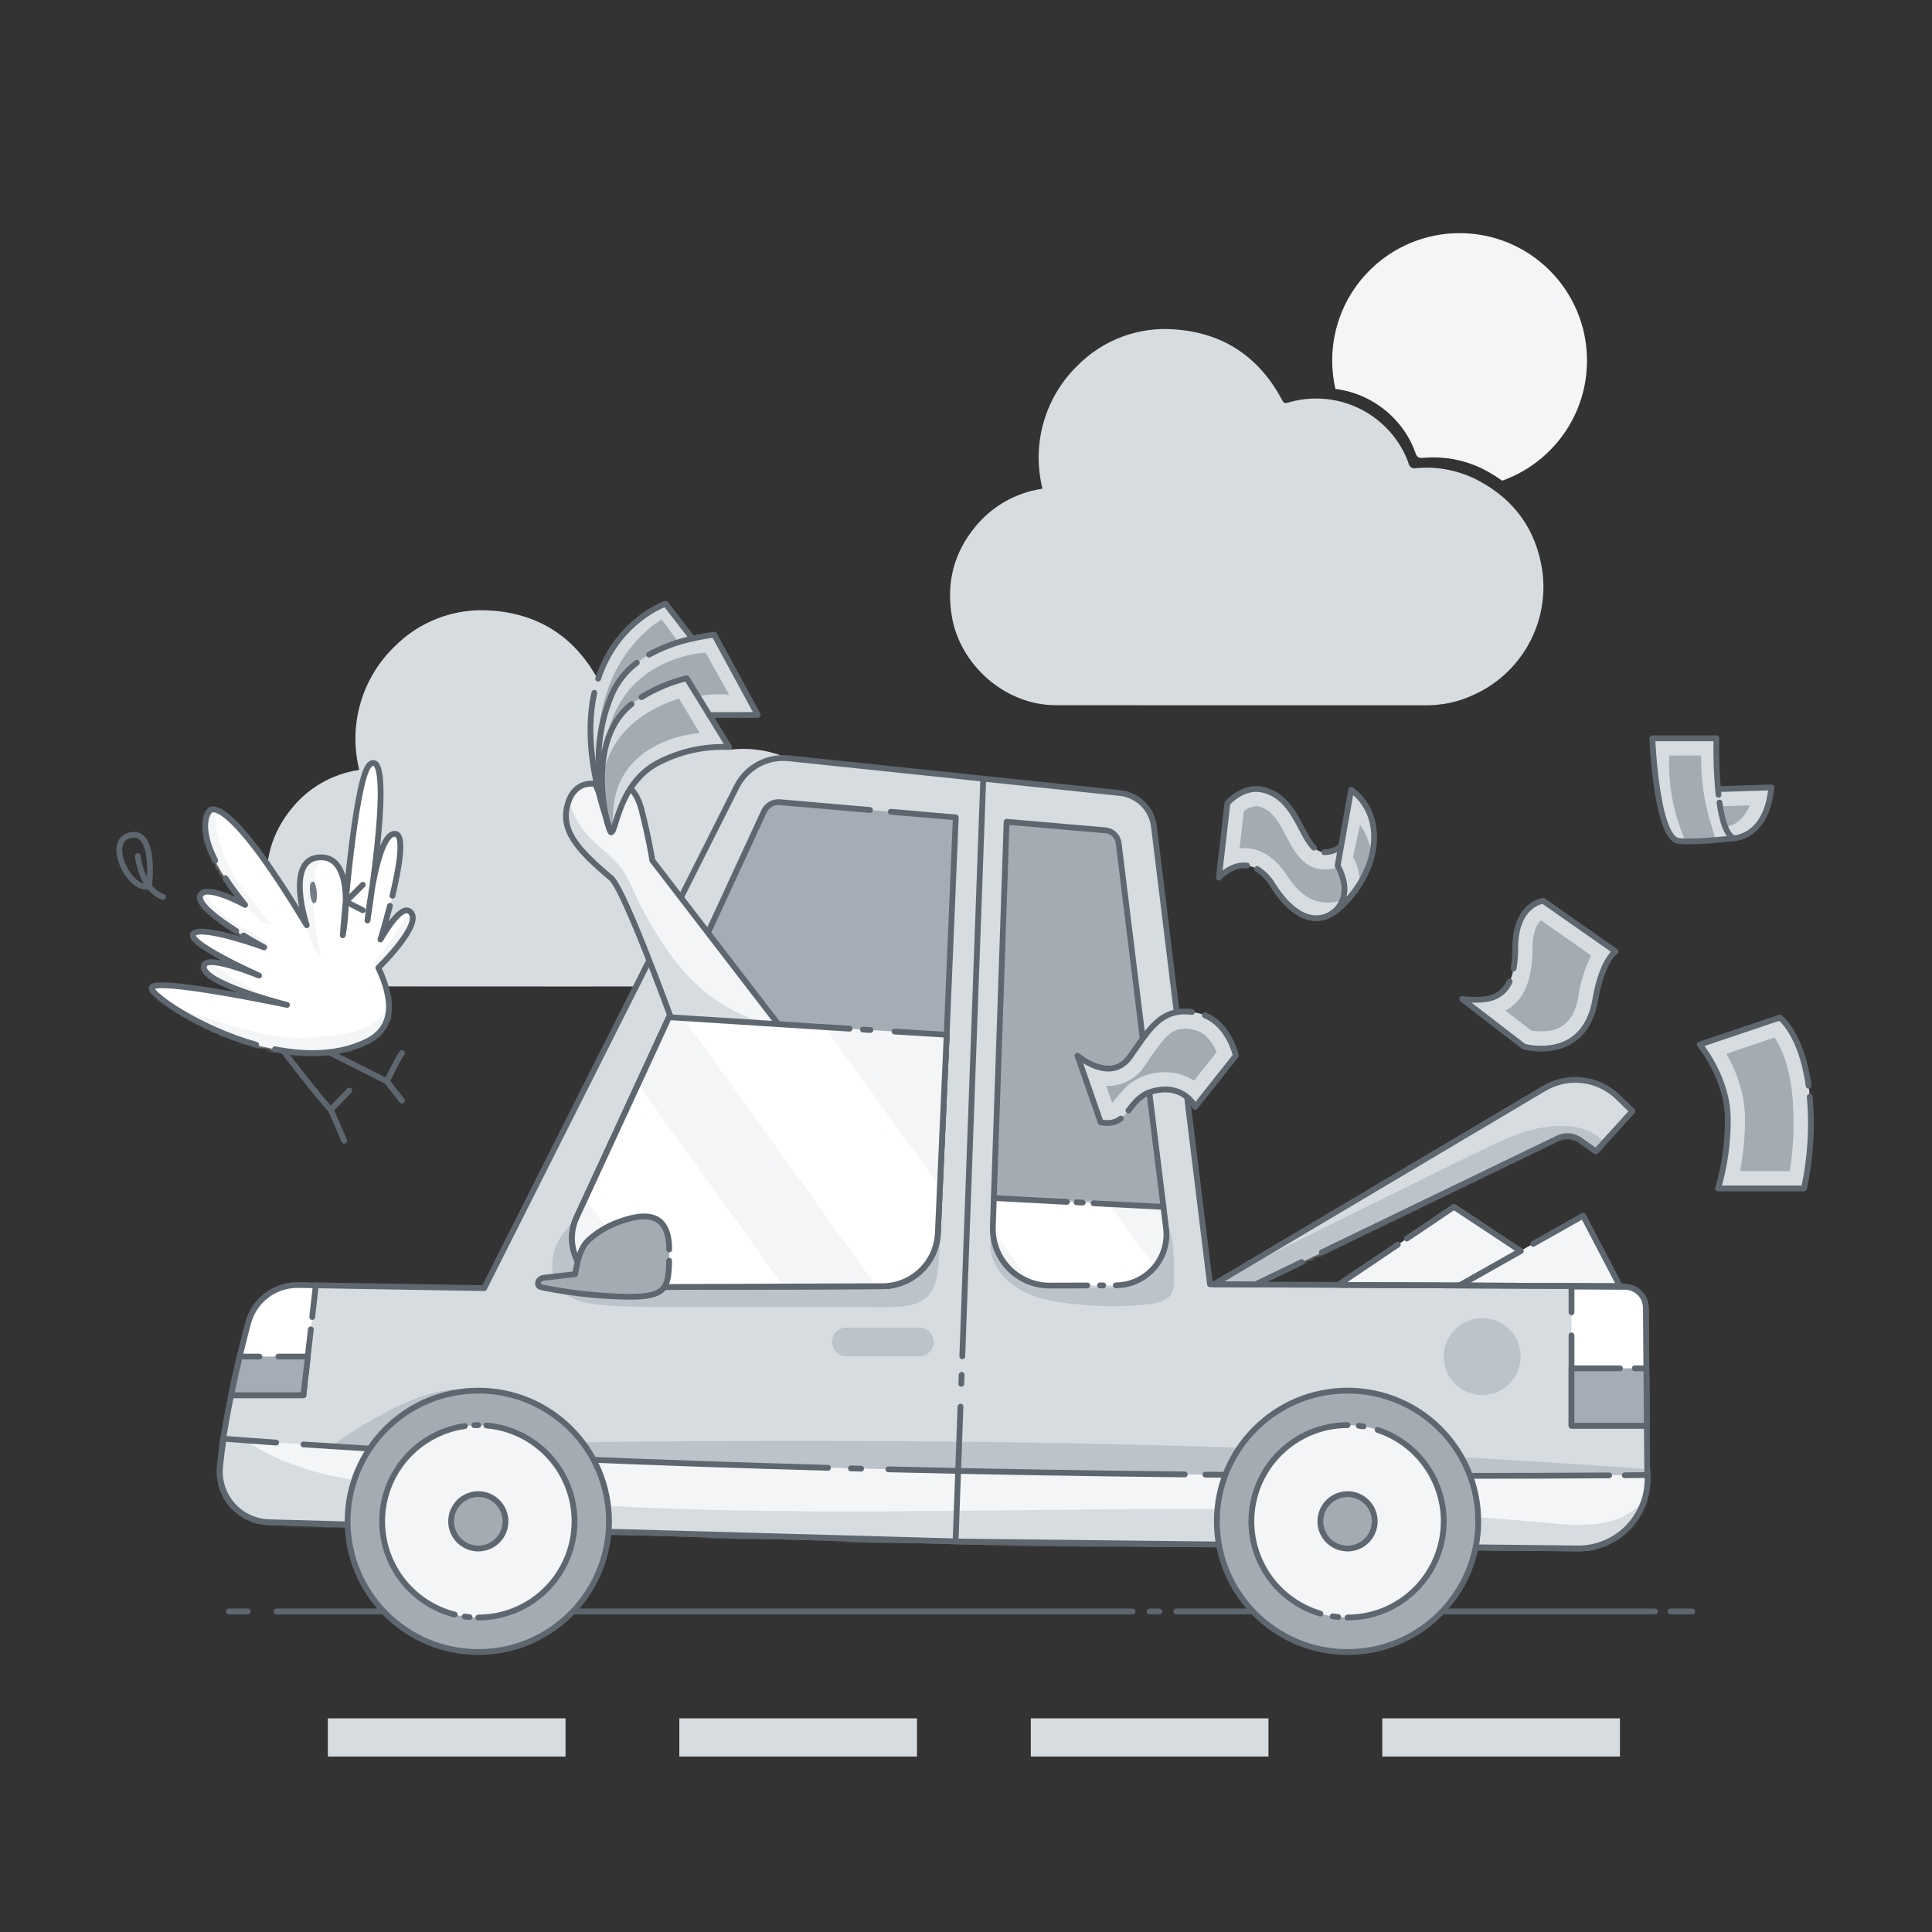 <svg width="500" height="500" viewBox="0 0 500 500" fill="none" xmlns="http://www.w3.org/2000/svg">
<rect x="0" y="0" width="500" height="500" fill="#333333" stroke="none"/>
<g clip-path="url(#clip0_3_1325)">
<path d="M314.161 332.381L324.848 332.426L403.179 294.587C404.088 294.147 405.098 293.959 406.105 294.043C407.111 294.126 408.077 294.477 408.902 295.06L413.018 297.97L422.464 287.577L418.696 283.917C416.209 281.5 412.995 279.97 409.551 279.563C406.107 279.157 402.625 279.896 399.643 281.667L314.161 332.381Z" fill="#D7DCE0"/>
<mask id="mask0_3_1325" style="mask-type:luminance" maskUnits="userSpaceOnUse" x="314" y="279" width="109" height="54">
<path d="M314.161 332.381L324.848 332.426L403.179 294.587C404.088 294.147 405.098 293.959 406.105 294.043C407.111 294.126 408.077 294.477 408.902 295.06L413.018 297.97L422.464 287.577L418.696 283.917C416.209 281.5 412.995 279.97 409.551 279.563C406.107 279.157 402.625 279.896 399.643 281.667L314.161 332.381Z" fill="white"/>
</mask>
<g mask="url(#mask0_3_1325)">
<path d="M390.871 294.268C386.428 296.156 382.097 298.294 377.767 300.429L320.884 328.496C318.491 329.676 315.995 330.944 314.468 333.133C329.051 336.437 344.385 334.172 358.708 329.877C373.031 325.581 386.675 319.308 400.786 314.363C407.088 312.154 422.889 307.887 417.171 298.132C411.698 288.791 399.02 290.804 390.871 294.268Z" fill="#BDC3CA"/>
</g>
<path d="M393.541 323.755L409.711 314.621L419.237 332.871L377.737 332.675L393.541 323.755Z" fill="#F3F5F7"/>
<path d="M393.541 323.755L409.711 314.621L419.237 332.871L377.737 332.675L393.541 323.755Z" fill="#F3F5F7"/>
<path d="M346.292 332.532L377.738 332.675L393.542 323.755L376.274 312.336L346.292 332.532Z" fill="#F3F5F7"/>
<path d="M388.745 124.4C391.914 123.278 394.892 121.676 397.576 119.65C400.238 117.643 402.581 115.245 404.528 112.538C408.563 106.941 410.728 100.211 410.712 93.311C410.72 88.902 409.839 84.537 408.122 80.477C406.467 76.559 404.067 73 401.056 69.997C398.053 66.986 394.495 64.587 390.578 62.931C386.518 61.214 382.153 60.333 377.745 60.342C373.336 60.334 368.971 61.214 364.911 62.931C360.992 64.586 357.433 66.986 354.429 69.997C351.418 73 349.018 76.559 347.363 80.477C345.646 84.537 344.765 88.902 344.774 93.311C344.773 95.78 345.048 98.241 345.594 100.649C351.726 101.425 357.368 104.402 361.47 109.027C363.614 111.419 365.267 114.21 366.332 117.241C366.645 118.176 367.057 118.507 367.904 118.507C368.01 118.507 368.122 118.502 368.248 118.491C369.153 118.412 370.064 118.373 370.955 118.373C375.778 118.359 380.525 119.568 384.754 121.887C386.137 122.639 387.471 123.48 388.745 124.404L388.745 124.4Z" fill="#F3F5F7"/>
<path d="M381.08 179.954C377.514 181.583 373.65 182.455 369.73 182.516C337.532 182.532 305.334 182.528 273.136 182.504C260.269 182.479 248.505 172.244 246.346 159.564C244.856 150.824 246.835 143.013 252.487 136.221C256.726 131.066 262.698 127.631 269.285 126.559C269.437 126.53 269.589 126.491 269.794 126.446C268.391 120.837 268.479 114.958 270.05 109.394C271.621 103.83 274.62 98.773 278.749 94.726C282.035 91.361 286.027 88.767 290.436 87.132C294.846 85.496 299.563 84.86 304.248 85.268C316.739 86.206 325.956 92.479 331.825 103.571C332.228 104.33 332.577 104.44 333.361 104.191C338.008 102.813 342.952 102.787 347.613 104.118C352.274 105.449 356.459 108.081 359.678 111.705C361.822 114.096 363.475 116.885 364.542 119.914C364.606 120.318 364.827 120.68 365.157 120.92C365.487 121.16 365.899 121.26 366.303 121.196C366.355 121.188 366.406 121.178 366.457 121.164C372.174 120.618 377.924 121.8 382.962 124.557C392.134 129.557 397.575 137.254 399.139 147.63C400.07 154.251 398.808 160.994 395.547 166.83C392.286 172.667 387.205 177.276 381.08 179.954Z" fill="#D7DCE0"/>
<path d="M204.258 252.73C200.692 254.36 196.828 255.232 192.908 255.293C160.71 255.309 128.512 255.305 96.314 255.281C83.447 255.256 71.683 245.021 69.529 232.342C68.039 223.601 70.018 215.79 75.67 208.997C79.908 203.843 85.878 200.409 92.464 199.336C92.616 199.307 92.769 199.268 92.972 199.222C91.57 193.613 91.658 187.734 93.23 182.169C94.801 176.604 97.801 171.547 101.93 167.5C105.215 164.134 109.206 161.54 113.615 159.903C118.024 158.267 122.741 157.629 127.427 158.036C139.916 158.974 149.135 165.246 155.004 176.339C155.406 177.098 155.754 177.208 156.538 176.964C161.186 175.586 166.13 175.561 170.792 176.892C175.453 178.224 179.638 180.857 182.856 184.482C185 186.873 186.654 189.662 187.721 192.691C187.785 193.094 188.005 193.456 188.335 193.696C188.665 193.937 189.077 194.036 189.48 193.973C189.533 193.965 189.585 193.954 189.636 193.941C195.353 193.395 201.103 194.577 206.141 197.334C215.313 202.334 220.754 210.03 222.319 220.407C223.249 227.028 221.988 233.771 218.726 239.607C215.465 245.444 210.384 250.053 204.258 252.73Z" fill="#D7DCE0"/>
<path d="M57.037 378.136C56.634 381.921 57.751 385.711 60.143 388.672C62.535 391.633 66.004 393.523 69.789 393.926C70.17 393.966 70.551 393.991 70.934 394.002L249.999 398.991L406.892 400.737C409.413 400.766 411.914 400.297 414.254 399.358C416.594 398.42 418.726 397.029 420.528 395.267C422.33 393.504 423.768 391.404 424.759 389.086C425.749 386.768 426.274 384.277 426.302 381.756C426.302 381.632 426.302 381.509 426.302 381.386L425.961 339.534C425.947 337.767 425.238 336.077 423.986 334.829C422.735 333.582 421.042 332.878 419.275 332.87L323.514 332.424L314.157 332.388L313.14 332.379L298.631 213.879C298.358 211.654 297.338 209.588 295.739 208.016C294.14 206.445 292.056 205.462 289.827 205.228L251.363 201.201L204.086 196.246C201.369 195.961 198.629 196.51 196.23 197.819C193.832 199.128 191.888 201.136 190.657 203.576L125.657 332.656C125.549 332.871 125.383 333.05 125.178 333.174C124.972 333.298 124.736 333.362 124.496 333.357L78.194 332.577C74.953 332.52 71.787 333.553 69.204 335.51C66.62 337.468 64.769 340.236 63.947 343.371C61.53 352.619 58.347 366.205 57.037 378.136Z" fill="#D7DCE0"/>
<mask id="mask1_3_1325" style="mask-type:luminance" maskUnits="userSpaceOnUse" x="56" y="196" width="371" height="205">
<path d="M57.037 378.136C56.634 381.921 57.751 385.711 60.143 388.672C62.535 391.633 66.004 393.523 69.789 393.926C70.17 393.966 70.551 393.991 70.934 394.002L249.999 398.991L406.892 400.737C409.413 400.766 411.914 400.297 414.254 399.358C416.594 398.42 418.726 397.03 420.528 395.267C422.33 393.504 423.768 391.404 424.759 389.086C425.749 386.768 426.274 384.277 426.302 381.756C426.302 381.632 426.302 381.509 426.302 381.386L425.961 339.534C425.947 337.767 425.238 336.077 423.986 334.83C422.735 333.582 421.042 332.878 419.275 332.87L323.514 332.424L314.157 332.388L313.14 332.379L298.631 213.88C298.358 211.655 297.338 209.588 295.739 208.017C294.14 206.445 292.056 205.462 289.827 205.228L251.363 201.201L204.086 196.246C201.369 195.961 198.629 196.51 196.23 197.819C193.832 199.128 191.888 201.136 190.657 203.576L125.657 332.656C125.549 332.871 125.383 333.05 125.178 333.174C124.972 333.298 124.736 333.362 124.496 333.357L78.194 332.577C74.953 332.52 71.787 333.553 69.204 335.51C66.62 337.468 64.769 340.236 63.947 343.371C61.53 352.619 58.347 366.205 57.037 378.136Z" fill="white"/>
</mask>
<g mask="url(#mask1_3_1325)">
<path d="M373.477 376.886C307.673 373.45 241.544 372.544 175.757 372.998C166.073 373.065 156.39 373.173 146.707 373.323C143.656 373.371 139.879 373.919 138.889 376.805C137.883 379.745 140.67 382.543 143.289 384.216C155.08 391.739 169.213 394.369 182.702 398.069C203.38 403.741 223.222 412.215 243.983 417.578C268.406 423.886 293.739 425.792 318.942 426.863C351.231 428.227 383.914 428.211 415.425 421.032C425.764 418.677 436.452 415.244 443.645 407.453C446.666 404.179 449.007 400.025 449.084 395.571C449.339 380.719 435.257 380.879 424.804 380.11C407.725 378.845 390.616 377.771 373.477 376.886Z" fill="#BDC3CA"/>
<path d="M89.535 371.587C86.793 373.373 84.016 375.483 82.853 378.54C82.015 380.74 82.119 383.172 82.285 385.52C82.821 393.085 83.927 400.732 87.045 407.646C90.164 414.559 95.528 420.725 102.595 423.463C109.663 426.2 118.488 424.914 123.591 419.302C127.569 414.927 128.822 408.771 129.608 402.91C131.181 391.171 132.685 372.542 124.663 362.491C117.82 353.916 96.609 366.995 89.535 371.587Z" fill="#BDC3CA"/>
<path d="M242.755 328.102C242.488 330.519 242.096 333.063 240.562 334.95C238.049 338.045 233.498 338.295 229.511 338.29L171.738 338.229C166.405 338.224 161.064 338.219 155.755 337.73C151.884 337.373 147.697 336.585 145.138 333.658C142.756 330.934 142.389 326.844 143.538 323.412C144.686 319.981 147.147 317.133 149.894 314.778C157.693 308.088 167.972 304.834 178.197 303.839C188.423 302.843 198.728 303.94 208.946 305.038C214.722 305.657 220.758 306.37 225.569 309.628C227.321 310.815 228.88 312.324 230.813 313.188C232.746 314.053 235.278 314.094 236.729 312.55C238.158 311.032 238.02 308.622 238.994 306.776C242.404 300.328 243.445 310.415 243.465 311.946C243.56 317.34 243.323 322.736 242.755 328.102Z" fill="#BDC3CA"/>
<path d="M303.821 331.09C303.935 332.455 303.652 333.822 303.005 335.029C301.94 336.653 299.833 337.181 297.916 337.463C291.882 338.201 285.783 338.253 279.737 337.62C275.438 337.273 271.091 336.791 267.068 335.236C263.044 333.68 259.329 330.922 257.455 327.038C255.581 323.154 255.903 318.077 258.892 314.969C260.047 313.84 261.394 312.926 262.869 312.269C272.445 307.65 284.043 308.639 294.065 311.181C304.173 313.745 303.841 321.5 303.821 331.09Z" fill="#BDC3CA"/>
</g>
<path d="M60.29 361.082H78.522L81.728 332.763L77.204 332.686C74.252 332.635 71.368 333.576 69.013 335.358C66.658 337.139 64.968 339.659 64.213 342.513C63.295 345.982 61.312 356.598 60.29 361.082Z" fill="white"/>
<path d="M78.863 358.057L78.522 361.086H60.296" stroke="#5E6770" stroke-width="1.5" stroke-linecap="round" stroke-linejoin="round"/>
<path d="M80.445 344.029L79.162 355.422" stroke="#5E6770" stroke-width="1.5" stroke-linecap="round" stroke-linejoin="round"/>
<path d="M81.728 332.638L80.804 340.841" stroke="#5E6770" stroke-width="1.5" stroke-linecap="round" stroke-linejoin="round"/>
<path d="M56.894 379.498C56.717 381.213 56.88 382.945 57.373 384.597C57.866 386.249 58.679 387.787 59.767 389.124C60.854 390.462 62.195 391.572 63.711 392.391C65.228 393.21 66.891 393.723 68.605 393.899C68.923 393.932 69.242 393.953 69.561 393.963L249.999 398.987L408.192 400.748C412.945 400.801 417.526 398.965 420.925 395.641C424.324 392.318 426.263 387.78 426.317 383.027C426.317 382.911 426.317 382.795 426.317 382.68L425.966 339.567C425.952 337.791 425.239 336.091 423.98 334.838C422.722 333.584 421.019 332.877 419.243 332.871L377.742 332.674L346.296 332.531L323.519 332.424L314.162 332.388L313.145 332.379L298.636 213.88C298.362 211.654 297.343 209.588 295.744 208.016C294.145 206.445 292.061 205.462 289.831 205.228L251.367 201.201L204.091 196.246C201.373 195.961 198.633 196.51 196.235 197.819C193.836 199.128 191.892 201.136 190.662 203.576L125.304 333.371L77.205 332.56C74.257 332.508 71.376 333.445 69.023 335.222C66.67 336.999 64.98 339.513 64.223 342.363C61.678 351.953 58.145 366.819 56.894 379.498Z" stroke="#5E6770" stroke-width="1.5" stroke-linecap="round" stroke-linejoin="round"/>
<path d="M214.287 379.863C162.085 378.443 107.206 376.112 57.859 372.342C57.502 374.762 57.198 377.163 56.966 379.485C56.789 381.199 56.952 382.932 57.445 384.584C57.938 386.235 58.752 387.774 59.839 389.111C60.927 390.448 62.267 391.558 63.783 392.377C65.3 393.197 66.963 393.709 68.678 393.886C68.996 393.919 69.316 393.939 69.636 393.949L250.073 398.976L408.261 400.735C413.014 400.788 417.594 398.951 420.993 395.628C424.392 392.304 426.332 387.767 426.386 383.013C426.386 382.897 426.386 382.779 426.386 382.663L426.377 381.744C410.864 381.892 367.579 382.19 311.952 381.637L309.784 381.615L306.615 381.582C282.781 381.325 256.83 380.911 229.925 380.263L214.287 379.863Z" fill="#F3F5F7"/>
<path d="M214.287 379.863C162.085 378.443 107.206 376.112 57.859 372.342C57.502 374.762 57.198 377.163 56.966 379.485C56.789 381.199 56.952 382.932 57.445 384.584C57.938 386.235 58.752 387.774 59.839 389.111C60.927 390.448 62.267 391.558 63.783 392.377C65.3 393.197 66.963 393.709 68.678 393.886C68.996 393.919 69.316 393.939 69.636 393.949L250.073 398.976L408.261 400.735C413.014 400.788 417.594 398.951 420.993 395.628C424.392 392.304 426.332 387.767 426.386 383.013C426.386 382.897 426.386 382.779 426.386 382.663L426.377 381.744C410.864 381.892 367.579 382.19 311.952 381.637L309.784 381.615L306.615 381.582C282.781 381.325 256.83 380.911 229.925 380.263L214.287 379.863Z" fill="#F3F5F7"/>
<mask id="mask2_3_1325" style="mask-type:luminance" maskUnits="userSpaceOnUse" x="56" y="372" width="371" height="29">
<path d="M214.287 379.863C162.085 378.443 107.206 376.112 57.859 372.342C57.502 374.762 57.198 377.163 56.966 379.485C56.789 381.199 56.952 382.932 57.445 384.584C57.938 386.235 58.752 387.774 59.839 389.111C60.927 390.448 62.267 391.558 63.783 392.377C65.3 393.197 66.963 393.709 68.678 393.886C68.996 393.919 69.316 393.939 69.636 393.949L250.073 398.976L408.261 400.735C413.014 400.788 417.594 398.951 420.993 395.628C424.392 392.304 426.332 387.767 426.386 383.013C426.386 382.897 426.386 382.779 426.386 382.663L426.377 381.744C410.864 381.892 367.579 382.19 311.952 381.637L309.784 381.615L306.615 381.582C282.781 381.325 256.83 380.911 229.925 380.263L214.287 379.863Z" fill="white"/>
</mask>
<g mask="url(#mask2_3_1325)">
<path d="M417.282 393.528C411.611 395.212 405.548 394.599 399.657 394.052C299.746 384.76 198.361 398.459 99.032 384.213C88.054 382.639 76.86 380.633 67.257 375.085C62.685 372.444 58.021 368.897 52.772 369.46C44.353 370.369 40.83 381.991 44.794 389.475C48.757 396.959 57.103 400.893 65.046 403.829C116.535 422.88 173.016 421.418 227.89 419.705L416.154 413.834C420.754 413.69 425.654 413.451 429.406 410.784C435.368 406.547 436.075 398.121 436.225 390.808C436.28 388.104 436.286 385.214 434.809 382.951C430.597 376.484 428.977 383.123 427.284 385.897C425.022 389.603 421.453 392.325 417.282 393.528Z" fill="#D7DCE0"/>
</g>
<path d="M306.609 381.582C282.775 381.325 256.823 380.911 229.919 380.262" stroke="#5E6770" stroke-width="1.5" stroke-linecap="round" stroke-linejoin="round"/>
<path d="M416.451 381.825C396.183 381.968 358.363 382.098 311.949 381.637" stroke="#5E6770" stroke-width="1.5" stroke-linecap="round" stroke-linejoin="round"/>
<path d="M71.478 373.337C66.894 373.018 62.354 372.686 57.856 372.342C57.499 374.762 57.196 377.163 56.963 379.485C56.787 381.199 56.95 382.932 57.443 384.584C57.935 386.235 58.749 387.774 59.836 389.111C60.924 390.448 62.264 391.558 63.781 392.377C65.297 393.197 66.96 393.709 68.675 393.886C68.994 393.919 69.313 393.939 69.633 393.949L250.071 398.976L408.258 400.735C413.011 400.788 417.592 398.951 420.991 395.628C424.39 392.304 426.329 387.767 426.383 383.013C426.383 382.897 426.383 382.779 426.383 382.663L426.374 381.744C424.719 381.76 422.746 381.777 420.481 381.796" stroke="#5E6770" stroke-width="1.5" stroke-linecap="round" stroke-linejoin="round"/>
<path d="M214.287 379.863C169.27 378.638 122.261 376.737 78.525 373.819" stroke="#5E6770" stroke-width="1.5" stroke-linecap="round" stroke-linejoin="round"/>
<path d="M222.85 380.089L220.213 380.021L222.85 380.089Z" fill="#F4F5F7"/>
<path d="M222.85 380.089L220.213 380.021" stroke="#5E6770" stroke-width="1.5" stroke-linecap="round" stroke-linejoin="round"/>
<path d="M256.946 317.479C256.81 321.38 258.228 325.175 260.889 328.03C263.551 330.885 267.237 332.566 271.138 332.703C271.327 332.709 271.516 332.712 271.705 332.712L288.759 332.649C290.487 332.644 292.197 332.298 293.791 331.632C295.385 330.966 296.833 329.993 298.051 328.767C299.269 327.542 300.233 326.088 300.89 324.49C301.546 322.892 301.881 321.18 301.876 319.452C301.874 318.927 301.841 318.402 301.777 317.881L301.098 312.337L289.509 218.229C289.395 217.298 288.945 216.441 288.243 215.819C287.54 215.197 286.634 214.854 285.696 214.854L260.509 212.676C260.509 212.676 258.554 270.89 257.205 310.042C257.116 312.605 257.03 315.084 256.946 317.479Z" fill="#A3ABB3"/>
<path d="M160.749 333.112L228.413 332.867C232.104 332.854 235.648 331.421 238.31 328.865C240.972 326.309 242.549 322.827 242.712 319.14L244.999 267.791C233.945 267.139 187.509 264.166 173.142 263.246L149.196 315.121C148.498 316.633 148.105 318.268 148.039 319.931C147.973 321.595 148.236 323.255 148.812 324.818C149.387 326.38 150.265 327.814 151.395 329.037C152.525 330.26 153.885 331.248 155.396 331.946C157.074 332.72 158.901 333.118 160.749 333.112Z" stroke="#5E6770" stroke-width="1.5" stroke-linecap="round" stroke-linejoin="round"/>
<path d="M225.141 209.621L202.134 207.631C201.242 207.492 200.33 207.646 199.534 208.071C198.738 208.497 198.102 209.17 197.723 209.988L173.143 263.247L149.197 315.122C147.786 318.173 147.645 321.658 148.804 324.813C149.963 327.967 152.328 330.532 155.378 331.943C157.061 332.721 158.895 333.121 160.75 333.113L228.411 332.863C232.102 332.853 235.647 331.421 238.31 328.866C240.973 326.31 242.551 322.827 242.714 319.14L245 267.792L247.357 211.542L230.53 210.087" fill="#A4ACB5"/>
<path d="M225.141 209.621L202.134 207.631C201.242 207.492 200.33 207.646 199.534 208.071C198.738 208.497 198.102 209.17 197.723 209.988L173.143 263.247L149.197 315.122C147.786 318.173 147.645 321.658 148.804 324.813C149.963 327.967 152.328 330.532 155.378 331.943C157.061 332.721 158.895 333.121 160.75 333.113L228.411 332.863C232.102 332.853 235.647 331.421 238.31 328.866C240.973 326.31 242.551 322.827 242.714 319.14L245 267.792L247.357 211.542L230.53 210.087" stroke="#5E6770" stroke-width="1.5" stroke-linecap="round" stroke-linejoin="round"/>
<path d="M248.57 364.047L247.305 398.912" stroke="#5E6770" stroke-width="1.5" stroke-linecap="round" stroke-linejoin="round"/>
<path d="M248.869 355.816L248.785 358.127" stroke="#5E6770" stroke-width="1.5" stroke-linecap="round" stroke-linejoin="round"/>
<path d="M254.463 201.523L249.043 351.006" stroke="#5E6770" stroke-width="1.5" stroke-linecap="round" stroke-linejoin="round"/>
<path d="M97.918 250.457C101.789 258.661 102.236 266.033 94.781 269.614C72.646 280.247 39.226 258.763 39.226 255.725C39.226 252.687 74.285 260.065 74.285 260.065C74.285 260.065 50.645 254.15 52.902 249.649C54.14 247.179 67.048 252.481 67.048 252.481C67.048 252.481 47.802 243.898 50.084 241.62C52.366 239.341 68.371 245.174 68.371 245.174C68.371 245.174 49.236 234.996 52.038 231.424C53.954 228.978 63.442 234.192 63.442 234.192C48.353 215.715 54.245 209.865 54.245 209.865C54.245 209.865 57.966 203.858 79.38 239.456C79.38 239.456 73.521 221.879 83.07 221.879C92.619 221.879 88.712 242.057 88.712 242.057C88.712 242.057 91.703 202.921 95.419 198.196C95.419 198.196 102.58 188.608 95.116 238.229C95.116 238.229 97.392 215.798 102.17 215.798C106.947 215.798 98.484 243.136 98.484 243.136C98.484 243.136 103.356 234.296 105.862 235.757C110.359 238.381 97.918 250.457 97.918 250.457Z" fill="white"/>
<mask id="mask3_3_1325" style="mask-type:luminance" maskUnits="userSpaceOnUse" x="39" y="197" width="68" height="76">
<path d="M97.918 250.457C101.789 258.661 102.236 266.033 94.781 269.614C72.646 280.247 39.226 258.763 39.226 255.725C39.226 252.687 74.285 260.065 74.285 260.065C74.285 260.065 50.645 254.15 52.902 249.649C54.14 247.179 67.048 252.481 67.048 252.481C67.048 252.481 47.802 243.898 50.084 241.62C52.366 239.341 68.371 245.174 68.371 245.174C68.371 245.174 49.236 234.996 52.038 231.424C53.954 228.978 63.442 234.192 63.442 234.192C48.353 215.715 54.245 209.865 54.245 209.865C54.245 209.865 57.966 203.858 79.38 239.456C79.38 239.456 73.521 221.879 83.07 221.879C92.619 221.879 88.712 242.057 88.712 242.057C88.712 242.057 91.703 202.921 95.419 198.196C95.419 198.196 102.58 188.608 95.116 238.229C95.116 238.229 97.392 215.798 102.17 215.798C106.947 215.798 98.484 243.136 98.484 243.136C98.484 243.136 103.356 234.296 105.862 235.757C110.359 238.381 97.918 250.457 97.918 250.457Z" fill="white"/>
</mask>
<g mask="url(#mask3_3_1325)">
<path d="M94.984 265.765C91.697 267.385 87.966 267.81 84.319 268.163C81.417 268.506 78.494 268.639 75.573 268.56C72.014 268.31 68.488 267.714 65.045 266.78C60.722 265.709 56.444 264.473 52.213 263.073C49.694 262.307 47.255 261.297 44.931 260.059C42.253 258.541 39.895 256.497 37.177 255.051C33.962 253.34 30.221 252.444 27.595 249.922C29.804 256.24 33.52 261.924 38.423 266.48C43.314 271.014 48.735 274.939 54.569 278.171C59.902 281.268 65.468 284.095 71.457 285.566C77.447 287.037 83.934 287.07 89.624 284.695C96.171 281.961 101.134 276.262 104.313 269.92C105.423 267.92 106.108 265.714 106.326 263.437C106.43 261.437 103.938 254.081 101.405 257.581C100.513 258.815 100.502 260.796 99.456 262.162C98.261 263.69 96.731 264.922 94.984 265.765Z" fill="#F3F5F7"/>
<path d="M54.734 225.145C52.013 221.875 49.413 218.146 49.198 213.895C49.064 212.348 49.438 210.8 50.263 209.484C50.685 208.836 51.277 208.318 51.974 207.985C52.672 207.651 53.447 207.517 54.216 207.595C54.516 207.619 54.804 207.72 55.054 207.887C55.304 208.053 55.508 208.281 55.645 208.549C55.745 208.876 55.776 209.221 55.734 209.561C55.48 215.352 57.413 221.071 60.279 226.109C63.012 230.911 66.986 234.729 69.953 239.285C67.542 239.165 63.737 234.581 61.973 232.895C59.415 230.452 56.998 227.864 54.734 225.145Z" fill="#F3F5F7"/>
<path d="M51.403 234.832C50.238 233.765 49.265 232.506 48.524 231.111C48.226 230.486 48.064 229.622 48.621 229.218C48.86 229.068 49.142 229 49.424 229.027C51.432 229.1 52.728 231.08 53.948 232.677C56.18 235.371 58.842 237.678 61.826 239.504C63.477 240.603 69.683 243.467 69.758 245.39C67.107 245.926 62.192 242.717 59.91 241.372C56.814 239.553 53.957 237.356 51.403 234.832Z" fill="#F3F5F7"/>
<path d="M51.117 252.015C49.948 251.553 48.895 250.839 48.031 249.926C47.863 249.767 47.744 249.563 47.691 249.338C47.637 249.112 47.651 248.876 47.73 248.659C47.953 248.271 48.48 248.212 48.927 248.196L52.397 248.077C52.706 248.048 53.018 248.073 53.319 248.149C53.657 248.28 53.967 248.477 54.23 248.727C59.865 253.389 66.042 256.33 72.49 259.602C65.037 258.478 57.859 255.243 51.117 252.015Z" fill="#F3F5F7"/>
<path d="M97.377 248.367C97.186 248.533 97.039 248.742 96.947 248.978C96.855 249.213 96.822 249.467 96.849 249.718C96.912 249.897 97.014 250.06 97.146 250.196C97.88 250.93 98.806 251.443 99.817 251.676C100.829 251.909 101.886 251.853 102.867 251.514C104.824 250.802 106.533 249.539 107.789 247.878C109.343 246.17 110.34 244.029 110.646 241.74C110.931 238.278 107.639 233.678 104.853 237.853C102.57 241.502 100.074 245.013 97.377 248.367Z" fill="#F3F5F7"/>
<path d="M83.018 247.29C82.591 247.33 82.263 246.933 82.035 246.576C80.066 243.479 79.169 239.838 78.303 236.271L76.397 228.414C75.944 226.549 75.504 224.527 76.256 222.762C77.187 220.584 80.685 218.713 83.018 219.726C85.659 220.875 82.227 223.084 81.791 225.024C80.219 232.012 81.353 240.435 83.018 247.29Z" fill="#F3F5F7"/>
</g>
<path d="M61.132 240.935C56.049 237.705 50.418 233.471 52.025 231.417C53.941 228.971 63.429 234.185 63.429 234.185C61.606 231.972 59.903 229.662 58.328 227.266" stroke="#5E6770" stroke-width="1.5" stroke-linecap="round" stroke-linejoin="round"/>
<path d="M66.283 270.368C51.604 266.253 39.23 257.571 39.23 255.725C39.23 254.475 45.163 254.988 52.148 256.026C62.14 257.51 74.284 260.065 74.284 260.065C74.284 260.065 50.644 254.15 52.901 249.649C54.139 247.18 67.047 252.481 67.047 252.481C67.047 252.481 47.801 243.898 50.083 241.62C52.365 239.341 68.371 245.174 68.371 245.174C68.371 245.174 65.989 243.908 63.03 242.112" stroke="#5E6770" stroke-width="1.5" stroke-linecap="round" stroke-linejoin="round"/>
<path d="M100.91 234.432C99.669 239.262 98.471 243.136 98.471 243.136C98.471 243.136 103.343 234.296 105.849 235.757C110.361 238.381 97.918 250.455 97.918 250.455C101.789 258.658 102.236 266.03 94.781 269.612C87.592 273.065 79.213 273.13 71.174 271.541" stroke="#5E6770" stroke-width="1.5" stroke-linecap="round" stroke-linejoin="round"/>
<path d="M55.698 222.719C50.893 213.177 54.238 209.855 54.238 209.855C54.238 209.855 57.959 203.848 79.373 239.446C79.373 239.446 73.513 221.869 83.062 221.869C92.612 221.869 88.704 242.047 88.704 242.047C88.704 242.047 91.696 202.911 95.412 198.186C95.412 198.186 102.573 188.598 95.109 238.219C95.109 238.219 97.385 215.788 102.163 215.788C104.825 215.788 103.37 224.295 101.562 231.819" stroke="#5E6770" stroke-width="1.5" stroke-linecap="round" stroke-linejoin="round"/>
<path d="M104.028 272.543C103.295 273.276 100.13 279.854 100.13 279.854L104.028 284.834" stroke="#5E6770" stroke-width="1.5" stroke-linecap="round" stroke-linejoin="round"/>
<path d="M85.626 272.543L100.131 279.854" stroke="#5E6770" stroke-width="1.5" stroke-linecap="round" stroke-linejoin="round"/>
<path d="M90.388 282.232L85.626 287.212L89.09 295.221" stroke="#5E6770" stroke-width="1.5" stroke-linecap="round" stroke-linejoin="round"/>
<path d="M73.283 271.917C73.283 271.917 82.811 284.401 85.624 287.215" stroke="#5E6770" stroke-width="1.5" stroke-linecap="round" stroke-linejoin="round"/>
<path d="M342.083 324.1L403.179 294.587C404.088 294.147 405.098 293.959 406.105 294.043C407.111 294.126 408.077 294.477 408.902 295.06L413.018 297.971L422.464 287.578L418.696 283.917C416.209 281.5 412.995 279.97 409.551 279.564C406.107 279.157 402.625 279.896 399.643 281.667L314.161 332.381L324.848 332.426L336.871 326.622" stroke="#5E6770" stroke-width="1.5" stroke-linecap="round" stroke-linejoin="round"/>
<path d="M361.749 322.12L346.292 332.532L377.738 332.675L393.542 323.755L376.274 312.336L364.079 320.55" stroke="#5E6770" stroke-width="1.5" stroke-linecap="round" stroke-linejoin="round"/>
<path d="M432.322 417.046H437.958" stroke="#5E6770" stroke-width="1.5" stroke-linecap="round" stroke-linejoin="round"/>
<path d="M304.432 417.046H428.338" stroke="#5E6770" stroke-width="1.5" stroke-linecap="round" stroke-linejoin="round"/>
<path d="M297.524 417.046H300.043" stroke="#5E6770" stroke-width="1.5" stroke-linecap="round" stroke-linejoin="round"/>
<path d="M71.546 417.046H293.133" stroke="#5E6770" stroke-width="1.5" stroke-linecap="round" stroke-linejoin="round"/>
<path d="M59.214 417.046H64.103" stroke="#5E6770" stroke-width="1.5" stroke-linecap="round" stroke-linejoin="round"/>
<path d="M348.744 427.541C330.063 427.541 314.92 412.397 314.92 393.717C314.92 375.036 330.063 359.893 348.744 359.893C367.424 359.893 382.568 375.036 382.568 393.717C382.568 412.397 367.424 427.541 348.744 427.541Z" fill="#A3ABB3"/>
<path d="M348.744 418.613C334.994 418.613 323.848 407.467 323.848 393.718C323.848 379.968 334.994 368.822 348.744 368.822C362.493 368.822 373.639 379.968 373.639 393.718C373.639 407.467 362.493 418.613 348.744 418.613Z" fill="#F3F5F7"/>
<path d="M348.744 400.756C344.857 400.756 341.705 397.605 341.705 393.718C341.705 389.831 344.857 386.679 348.744 386.679C352.631 386.679 355.782 389.831 355.782 393.718C355.782 397.605 352.631 400.756 348.744 400.756Z" fill="#A3ABB3"/>
<path d="M123.784 427.542C105.103 427.542 89.96 412.398 89.96 393.718C89.96 375.037 105.103 359.894 123.784 359.894C142.464 359.894 157.608 375.037 157.608 393.718C157.608 412.398 142.464 427.542 123.784 427.542Z" fill="#A3ABB3"/>
<path d="M123.784 418.613C110.034 418.613 98.888 407.467 98.888 393.718C98.888 379.968 110.034 368.822 123.784 368.822C137.533 368.822 148.679 379.968 148.679 393.718C148.679 407.467 137.533 418.613 123.784 418.613Z" fill="#F3F5F7"/>
<path d="M123.783 400.755C125.65 400.755 127.44 400.014 128.76 398.694C130.08 397.374 130.821 395.584 130.821 393.717C130.821 391.85 130.08 390.06 128.76 388.74C127.44 387.42 125.65 386.679 123.783 386.679C121.916 386.679 120.126 387.42 118.806 388.74C117.486 390.06 116.745 391.85 116.745 393.717C116.747 395.583 117.489 397.372 118.808 398.692C120.128 400.011 121.917 400.753 123.783 400.755Z" fill="#A3ABB3"/>
<path d="M168.812 222.651L220.267 289.598L181.297 284.598C181.297 284.598 162.576 230.946 158.116 227.203C149.135 219.664 144.753 214.568 147.084 207.577C149.034 201.725 154.068 202.912 154.068 202.912C154.068 202.912 158.015 212.539 158.659 211.404C160.962 207.346 157.084 202.36 157.084 202.36C157.084 202.36 163.678 200.412 166.013 209.513C168.038 217.411 168.812 222.651 168.812 222.651Z" fill="#F3F5F7"/>
<mask id="mask4_3_1325" style="mask-type:luminance" maskUnits="userSpaceOnUse" x="146" y="202" width="75" height="88">
<path d="M168.812 222.651L220.267 289.598L181.297 284.598C181.297 284.598 162.576 230.946 158.116 227.203C149.135 219.664 144.753 214.568 147.084 207.577C149.034 201.725 154.068 202.912 154.068 202.912C154.068 202.912 158.015 212.539 158.659 211.404C160.962 207.346 157.084 202.36 157.084 202.36C157.084 202.36 163.678 200.412 166.013 209.513C168.038 217.411 168.812 222.651 168.812 222.651Z" fill="white"/>
</mask>
<g mask="url(#mask4_3_1325)">
<path d="M174.321 248.177C170.163 242.541 166.619 236.478 163.749 230.089C162.92 228.151 161.898 226.301 160.7 224.566C158.487 221.595 155.28 219.536 152.715 216.862C150.448 214.491 148.71 211.666 147.615 208.574C147.133 207.207 146.691 205.673 145.472 204.894C143.756 203.799 141.301 204.919 140.366 206.727C139.431 208.535 139.652 210.72 140.148 212.694C142.165 220.695 147.999 226.904 151.257 234.346C154.962 242.678 158.002 251.29 160.348 260.101C161.535 264.764 162.13 269.579 163.597 274.162C165.063 278.745 167.557 283.223 171.605 285.826C174.372 287.612 177.664 288.384 180.913 288.919C191.152 290.599 201.626 290.177 211.696 287.679C213.91 287.127 216.204 286.415 217.798 284.782C219.286 283.105 220.111 280.943 220.12 278.701C220.467 270.775 213.349 262.865 205.112 264.237C201.563 264.829 199.397 265.261 195.794 264.058C186.563 260.966 179.759 255.252 174.321 248.177Z" fill="#D7DCE0"/>
</g>
<path d="M168.812 222.651L220.267 289.598L181.297 284.598C181.297 284.598 162.576 230.946 158.116 227.203C149.135 219.664 144.753 214.568 147.084 207.577C149.034 201.725 154.068 202.912 154.068 202.912C154.068 202.912 158.015 212.539 158.659 211.404C160.962 207.346 157.084 202.36 157.084 202.36C157.084 202.36 163.678 200.412 166.013 209.513C168.038 217.411 168.812 222.651 168.812 222.651Z" stroke="#5E6770" stroke-width="1.5" stroke-linecap="round" stroke-linejoin="round"/>
<path d="M271.709 332.709L288.763 332.648C292.253 332.635 295.595 331.237 298.054 328.76C300.513 326.283 301.888 322.93 301.875 319.44C301.873 318.919 301.84 318.399 301.776 317.882L301.094 312.336C292.416 311.916 265.379 310.479 257.201 310.041C257.112 312.6 257.022 315.088 256.942 317.484C256.807 321.384 258.227 325.178 260.889 328.032C263.552 330.885 267.238 332.564 271.138 332.7C271.33 332.706 271.52 332.71 271.709 332.709Z" fill="#F3F5F7"/>
<path d="M160.749 333.112L228.413 332.867C232.104 332.854 235.648 331.421 238.31 328.865C240.972 326.309 242.549 322.827 242.712 319.14L244.999 267.791C233.945 267.139 187.509 264.166 173.142 263.246L149.196 315.121C148.498 316.633 148.105 318.268 148.039 319.931C147.973 321.595 148.236 323.255 148.812 324.818C149.387 326.38 150.265 327.814 151.395 329.037C152.525 330.26 153.885 331.248 155.396 331.946C157.074 332.72 158.901 333.118 160.749 333.112Z" fill="#F3F5F7"/>
<mask id="mask5_3_1325" style="mask-type:luminance" maskUnits="userSpaceOnUse" x="148" y="263" width="97" height="71">
<path d="M160.749 333.112L228.413 332.867C232.104 332.854 235.648 331.421 238.31 328.865C240.972 326.309 242.549 322.827 242.712 319.14L244.999 267.791C233.945 267.139 187.509 264.166 173.142 263.246L149.196 315.121C148.498 316.633 148.105 318.268 148.039 319.931C147.973 321.595 148.236 323.255 148.812 324.818C149.387 326.38 150.265 327.814 151.395 329.037C152.525 330.26 153.885 331.248 155.396 331.946C157.074 332.72 158.901 333.118 160.749 333.112Z" fill="white"/>
</mask>
<g mask="url(#mask5_3_1325)">
<path d="M246.858 336.503L158.782 214.189" stroke="white" stroke-width="28.346" stroke-miterlimit="10"/>
<path d="M212.885 371.197L124.809 248.884" stroke="white" stroke-width="28.346" stroke-miterlimit="10"/>
</g>
<mask id="mask6_3_1325" style="mask-type:luminance" maskUnits="userSpaceOnUse" x="256" y="310" width="46" height="23">
<path d="M271.709 332.709L288.763 332.648C292.253 332.635 295.595 331.237 298.054 328.76C300.513 326.283 301.888 322.93 301.875 319.44C301.873 318.919 301.84 318.399 301.776 317.882L301.094 312.336C292.416 311.916 265.379 310.479 257.201 310.041C257.112 312.6 257.022 315.088 256.942 317.484C256.807 321.384 258.227 325.178 260.889 328.032C263.552 330.885 267.238 332.564 271.138 332.7C271.33 332.706 271.52 332.71 271.709 332.709Z" fill="white"/>
</mask>
<g mask="url(#mask6_3_1325)">
<path d="M314.157 373.492L226.081 251.179" stroke="white" stroke-width="28.346" stroke-miterlimit="10"/>
</g>
<path d="M301.095 312.332C297.72 312.169 289.755 311.756 283.012 311.404" stroke="#5E6770" stroke-width="1.5" stroke-linecap="round" stroke-linejoin="round"/>
<path d="M276.105 311.045C268.645 310.651 260.689 310.228 257.202 310.041" stroke="#5E6770" stroke-width="1.5" stroke-linecap="round" stroke-linejoin="round"/>
<path d="M280.202 311.228L278.61 311.145" stroke="#5E6770" stroke-width="1.5" stroke-linecap="round" stroke-linejoin="round"/>
<path d="M219.859 266.225C202.552 265.13 181.893 263.806 173.139 263.246L149.193 315.121C147.784 318.175 147.646 321.662 148.808 324.818C149.971 327.973 152.34 330.537 155.393 331.946C157.072 332.721 158.901 333.119 160.75 333.112L228.414 332.868C232.105 332.855 235.649 331.422 238.311 328.866C240.973 326.31 242.55 322.828 242.713 319.141L245 267.791C242.293 267.631 237.463 267.332 231.502 266.958" stroke="#5E6770" stroke-width="1.5" stroke-linecap="round" stroke-linejoin="round"/>
<path d="M225.259 266.566L223.325 266.444" stroke="#5E6770" stroke-width="1.5" stroke-linecap="round" stroke-linejoin="round"/>
<path d="M93.885 228.985L89.51 233.35L93.885 235.565" stroke="#5E6770" stroke-width="1.5" stroke-linecap="round" stroke-linejoin="round"/>
<path d="M80.252 231.203C80.291 231.582 80.35 231.96 80.43 232.333C80.546 232.893 81.068 234.529 81.77 233.379C81.914 233.097 81.986 232.783 81.978 232.467C82.107 231.187 81.955 229.894 81.531 228.679C81.476 228.494 81.359 228.333 81.199 228.223C81.063 228.168 80.911 228.162 80.771 228.208C80.631 228.253 80.511 228.346 80.433 228.471C80.287 228.728 80.212 229.02 80.215 229.315C80.176 229.944 80.188 230.576 80.252 231.203Z" fill="#747D86"/>
<path d="M157.046 212.26C157.101 212.537 157.175 212.806 157.24 213.075C157.611 214.521 157.879 215.218 158.111 215.337C157.731 214.286 157.37 213.27 157.046 212.26Z" fill="white" stroke="#5E6770" stroke-width="1.5" stroke-linecap="round" stroke-linejoin="round"/>
<path d="M156.897 211.805C156.999 212.231 157.119 212.649 157.24 213.075" stroke="#5E6770" stroke-width="1.5" stroke-linecap="round" stroke-linejoin="round"/>
<path d="M156.897 211.805C154.052 201.193 153.921 189.681 158.436 179.476C162.06 171.273 170.652 167.196 179.216 165.258L172.237 156.25C172.237 156.25 142.105 166.607 156.897 211.805Z" fill="#D7DCE0"/>
<path d="M176.507 167.481L171.239 160.324C171.239 160.324 145.961 174.169 158.114 213.798C158.116 213.798 159.807 171.457 176.507 167.481Z" fill="#A3ABB3"/>
<path d="M156.896 211.805C156.938 211.957 156.987 212.106 157.046 212.252C154.738 202.473 154.922 188.904 163.44 182.231C167.688 179.041 172.547 176.76 177.714 175.529L183.591 185.058L196.104 185.03L184.833 164.259C182.997 164.5 181.106 164.824 179.216 165.26C170.652 167.197 162.06 171.275 158.436 179.478C153.921 189.681 154.052 201.193 156.896 211.805Z" fill="#D7DCE0"/>
<path d="M188.688 179.77L182.58 168.904C182.58 168.904 150.217 169.995 157.24 209.808C157.24 209.808 161.269 177.6 188.688 179.77Z" fill="#A3ABB3"/>
<path d="M157.046 212.25V212.26C157.37 213.27 157.731 214.289 158.111 215.337C159.399 216.032 159.653 202.77 170.003 197.552C175.772 194.582 182.203 193.13 188.688 193.333L183.591 185.056L177.714 175.528C172.547 176.758 167.688 179.04 163.44 182.229C154.922 188.903 154.734 202.471 157.046 212.25Z" fill="#D7DCE0"/>
<path d="M158.782 214.189C156.818 192.962 177.396 189.981 181.078 189.696L175.699 180.768C172.101 181.987 154.01 187.865 155.788 208.183C155.903 209.533 158.111 215.337 158.782 214.189Z" fill="#A3ABB3"/>
<path d="M163.44 182.232C154.922 188.905 154.738 202.474 157.046 212.253V212.262C157.37 213.272 157.731 214.292 158.111 215.339C159.399 216.035 159.841 203.13 170.003 197.554C175.741 194.5 182.194 193.043 188.688 193.336L183.591 185.059L177.714 175.53C173.581 176.538 169.632 178.19 166.013 180.427" stroke="#5E6770" stroke-width="1.5" stroke-linecap="round" stroke-linejoin="round"/>
<path d="M164.803 171.518C162.043 173.59 159.853 176.326 158.436 179.472C153.921 189.678 154.052 201.189 156.897 211.802C156.938 211.953 156.987 212.102 157.046 212.248" stroke="#5E6770" stroke-width="1.5" stroke-linecap="round" stroke-linejoin="round"/>
<path d="M183.591 185.056L196.104 185.029L184.833 164.257C182.997 164.498 181.106 164.822 179.216 165.258C175.292 166.09 171.51 167.49 167.99 169.413" stroke="#5E6770" stroke-width="1.5" stroke-linecap="round" stroke-linejoin="round"/>
<path d="M153.808 179.301C152.047 187.321 152.352 197.919 156.896 211.801" stroke="#5E6770" stroke-width="1.5" stroke-linecap="round" stroke-linejoin="round"/>
<path d="M179.216 165.258L172.237 156.25C172.237 156.25 159.766 160.536 154.809 175.625" stroke="#5E6770" stroke-width="1.5" stroke-linecap="round" stroke-linejoin="round"/>
<path d="M158.111 215.337C158.111 215.346 158.12 215.356 158.12 215.365" stroke="#5E6770" stroke-width="1.5" stroke-linecap="round" stroke-linejoin="round"/>
<path d="M237.926 343.57H219.055C218.567 343.57 218.084 343.666 217.632 343.852C217.181 344.039 216.771 344.313 216.426 344.658C216.081 345.004 215.807 345.413 215.62 345.865C215.433 346.316 215.337 346.799 215.337 347.287C215.337 348.274 215.729 349.22 216.426 349.917C217.123 350.615 218.069 351.006 219.055 351.006H237.926C238.912 351.006 239.858 350.615 240.556 349.917C241.253 349.22 241.645 348.274 241.645 347.287C241.645 346.799 241.549 346.316 241.362 345.865C241.175 345.413 240.901 345.004 240.556 344.658C240.21 344.313 239.8 344.039 239.349 343.852C238.898 343.666 238.414 343.57 237.926 343.57Z" fill="#BDC3CA"/>
<path d="M406.705 345.597V368.971H426.197L426.152 363.399L426.071 354.122L425.947 338.417C425.934 336.986 425.358 335.617 424.344 334.608C423.329 333.598 421.958 333.029 420.527 333.024L409.545 332.971L406.705 332.962V339.631" fill="white"/>
<path d="M406.705 345.597V368.971H426.197L426.152 363.399L426.071 354.122L425.947 338.417C425.934 336.986 425.358 335.617 424.344 334.608C423.329 333.598 421.958 333.029 420.527 333.024L409.545 332.971L406.705 332.962V339.631" stroke="#5E6770" stroke-width="1.5" stroke-linecap="round" stroke-linejoin="round"/>
<path d="M419.239 354.118H406.705V368.966H426.197L426.152 363.395L426.071 354.118H423.065" fill="#A4ACB5"/>
<path d="M419.239 354.118H406.705V368.966H426.197L426.152 363.395L426.071 354.118H423.065" stroke="#5E6770" stroke-width="1.5" stroke-linecap="round" stroke-linejoin="round"/>
<path d="M284.681 332.663L285.523 332.661" stroke="#5E6770" stroke-width="1.5" stroke-linecap="round" stroke-linejoin="round"/>
<path d="M288.759 332.649C290.487 332.644 292.197 332.298 293.791 331.632C295.385 330.966 296.833 329.993 298.051 328.767C299.269 327.542 300.233 326.088 300.89 324.49C301.546 322.892 301.881 321.18 301.876 319.452C301.874 318.927 301.841 318.402 301.777 317.881L301.098 312.337L289.509 218.229C289.395 217.298 288.945 216.441 288.243 215.819C287.54 215.197 286.634 214.854 285.696 214.854L260.509 212.676C260.509 212.676 258.554 270.89 257.205 310.042C257.116 312.602 257.03 315.081 256.946 317.479C256.81 321.38 258.228 325.175 260.889 328.03C263.551 330.885 267.237 332.566 271.138 332.703C271.327 332.709 271.516 332.712 271.705 332.712L281.388 332.675" stroke="#5E6770" stroke-width="1.5" stroke-linecap="round" stroke-linejoin="round"/>
<path d="M392.145 245.457C392.145 233.87 399.388 233.141 399.388 233.141L418.12 246.255C418.12 246.255 414.656 248.294 412.874 258.676C410.027 275.265 394.392 270.862 394.392 270.862L378.41 258.56C385.461 259.155 392.145 259.125 392.145 245.457Z" fill="#D7DCE0"/>
<path d="M398.841 266.929C404.355 266.929 407.413 264.071 408.47 257.922C409.013 254.222 410.131 250.628 411.783 247.272L398.822 238.201C397.833 239.053 396.601 241.007 396.601 245.459C396.601 253.734 394.302 259.063 389.613 261.556L396.31 266.713C397.146 266.855 397.993 266.928 398.841 266.929Z" fill="#A3ABB3"/>
<path d="M391.723 250.652C392.018 248.937 392.157 247.199 392.138 245.459C392.138 233.872 399.382 233.138 399.382 233.138L418.118 246.256C418.118 246.256 414.654 248.296 412.872 258.679C410.024 275.267 394.39 270.863 394.39 270.863L378.408 258.562C383.48 258.988 388.359 259.097 390.698 254.032" stroke="#5E6770" stroke-width="1.5" stroke-linecap="round" stroke-linejoin="round"/>
<path d="M315.448 227.148C315.448 227.148 322.849 218.791 329.439 229.148C337.698 242.112 344.679 236.389 344.679 236.389C344.867 236.577 348.867 233.666 351.974 228.621C353.349 226.429 354.371 224.033 355.002 221.523C355.18 220.826 355.319 220.12 355.42 219.407C356.92 208.907 349.67 204.416 349.67 204.416L347.117 218.737L346.581 221.738L346.911 219.184C345.701 220.062 344.246 220.54 342.751 220.55C336.903 220.55 336.716 206.809 326.984 204.416C321.662 203.104 317.661 207.862 317.661 207.862L315.448 227.148Z" fill="#D7DCE0"/>
<path d="M353.184 226.452C352.208 228.39 351.016 230.211 349.63 231.88C350.835 231.076 351.823 229.988 352.506 228.711C352.877 228.009 353.107 227.242 353.184 226.452Z" fill="#A3ABB3"/>
<path d="M320.805 219.559C321.179 219.523 321.572 219.496 321.975 219.496C324.984 219.496 329.386 220.755 333.197 226.755C335.796 230.836 338.608 232.559 340.653 233.184C342.89 233.787 345.256 233.706 347.447 232.952C348.188 231.023 348.314 228.229 346.376 224.416C345.206 224.816 343.978 225.018 342.741 225.014C337.394 225.014 334.903 220.282 332.902 216.488C330.715 212.309 329.036 209.523 325.911 208.755C325.646 208.684 325.373 208.648 325.099 208.648C323.92 208.739 322.801 209.202 321.902 209.97L320.805 219.559Z" fill="#A3ABB3"/>
<path d="M350.158 221.853C350.158 221.853 351.8 224.077 351.97 228.621C353.345 226.429 354.367 224.033 354.997 221.523C354.713 218.617 353.675 215.835 351.988 213.452L350.158 221.853Z" fill="#A3ABB3"/>
<path d="M342.746 220.553C344.243 220.54 345.698 220.062 346.911 219.186" stroke="#5E6770" stroke-width="1.5" stroke-linecap="round" stroke-linejoin="round"/>
<path d="M322.726 224.005C318.653 223.524 315.447 227.147 315.447 227.147L317.656 207.862C317.656 207.862 321.654 203.105 326.978 204.417C334.963 206.381 336.52 215.98 340.051 219.369" stroke="#5E6770" stroke-width="1.5" stroke-linecap="round" stroke-linejoin="round"/>
<path d="M344.675 236.39C344.943 236.658 352.721 230.799 355.004 221.525C355.083 221.204 355.155 220.879 355.22 220.553C355.295 220.174 355.361 219.791 355.416 219.403C356.915 208.912 349.671 204.414 349.671 204.414L347.114 218.738L346.173 224.006C350.92 232.861 344.675 236.386 344.675 236.386C344.675 236.386 337.696 242.107 329.437 229.141C328.431 227.416 327.026 225.959 325.338 224.892" stroke="#5E6770" stroke-width="1.5" stroke-linecap="round" stroke-linejoin="round"/>
<path d="M427.621 191.071C427.621 191.071 428.658 216.875 434.398 217.625C438.533 218.17 448.72 216.929 448.72 216.929C448.72 216.929 457.194 216.875 458.417 203.786L444.604 204.232C444.024 197.678 444.193 191.071 444.193 191.071H427.621Z" fill="#D7DCE0"/>
<path d="M436.252 217.737L443.954 217.112C443.907 217.112 442.804 213.258 442.719 212.98C440.968 207.33 440.142 201.434 440.275 195.521C440.275 195.533 432.728 195.53 431.991 195.53C431.667 203.163 433.126 210.765 436.252 217.736" fill="#A3ABB3"/>
<path d="M445.658 208.666V208.988L446.756 213.952C449.676 213.443 451.631 211.327 452.828 208.425L445.658 208.666Z" fill="#A3ABB3"/>
<path d="M445.002 207.704C445.052 208.057 445.105 208.406 445.161 208.75C445.217 209.094 445.276 209.429 445.339 209.754C445.39 210.028 445.444 210.298 445.499 210.563C446.178 213.801 447.196 216.314 448.727 216.925" stroke="#5E6770" stroke-width="1.5" stroke-linecap="round" stroke-linejoin="round"/>
<path d="M444.606 204.23L458.418 203.783C457.194 216.874 448.72 216.929 448.72 216.929C448.72 216.929 438.53 218.169 434.403 217.628C428.658 216.874 427.617 191.07 427.617 191.07H444.198C444.099 195.949 444.284 200.83 444.751 205.688" stroke="#5E6770" stroke-width="1.5" stroke-linecap="round" stroke-linejoin="round"/>
<path d="M292.403 273.513C297.403 266.519 300.61 259.956 310.162 262.221C317.904 264.056 319.824 273.203 319.824 273.203L309.332 286.439C309.332 286.439 306.435 280.388 298.587 282.332C291.48 284.088 292.345 291.938 284.851 290.439L278.855 273.207C278.855 273.207 287.412 280.508 292.403 273.513Z" fill="#D7DCE0"/>
<path d="M287.841 285.446C288.097 285.162 288.422 284.765 288.857 284.213C290.445 282.197 292.843 279.152 297.518 277.997C298.841 277.663 300.199 277.491 301.563 277.484C304.205 277.458 306.794 278.222 308.998 279.678L314.847 272.296C314.03 270.31 312.303 267.312 309.133 266.56C308.294 266.35 307.433 266.238 306.569 266.225C303.044 266.225 301.178 268.696 297.623 273.836C297.109 274.58 296.583 275.339 296.037 276.105C295.03 277.619 293.662 278.859 292.057 279.715C290.452 280.57 288.66 281.013 286.841 281.005C286.656 281.005 286.473 281 286.291 280.992L287.841 285.446Z" fill="#A3ABB3"/>
<path d="M290.053 289.485C288.825 290.434 287.276 290.928 284.851 290.443L278.855 273.211C278.855 273.211 287.406 280.513 292.403 273.518C297.086 266.963 300.2 260.786 308.437 261.901" stroke="#5E6770" stroke-width="1.5" stroke-linecap="round" stroke-linejoin="round"/>
<path d="M311.827 262.758C318.185 265.394 319.824 273.204 319.824 273.204L309.332 286.445C309.332 286.445 306.435 280.394 298.587 282.337C295.162 283.184 293.587 285.446 292.039 287.394" stroke="#5E6770" stroke-width="1.5" stroke-linecap="round" stroke-linejoin="round"/>
<path d="M460.627 263.343C460.627 263.343 467.029 268.059 468.371 283.827C469.068 291.767 468.563 299.768 466.872 307.558H444.64C446.354 301.71 447.202 295.642 447.156 289.548C447.156 279.056 439.894 270.338 439.894 270.338L460.627 263.343Z" fill="#D7DCE0"/>
<path d="M463.193 303.094C464.191 296.85 464.435 290.508 463.92 284.205C463.181 275.534 460.795 270.763 459.254 268.516L446.81 272.712C449.079 276.757 451.616 282.789 451.616 289.546C451.614 294.092 451.181 298.628 450.324 303.092L463.193 303.094Z" fill="#A3ABB3"/>
<path d="M468.056 280.975C466.244 267.483 460.623 263.343 460.623 263.343L439.889 270.338C439.889 270.338 447.152 279.057 447.152 289.548C447.198 295.642 446.35 301.71 444.636 307.558H466.868C468.558 299.768 469.063 291.767 468.366 283.827" stroke="#5E6770" stroke-width="1.5" stroke-linecap="round" stroke-linejoin="round"/>
<path d="M67.145 351.082H62.031C61.281 354.235 60.521 357.609 59.816 361.082H78.531L79.656 351.082H72.039" fill="#A4ACB5"/>
<path d="M67.145 351.082H62.031C61.281 354.235 60.521 357.609 59.816 361.082H78.531L79.656 351.082H72.039" stroke="#5E6770" stroke-width="1.5" stroke-linecap="round" stroke-linejoin="round"/>
<path d="M396.802 321.913L409.711 314.621L419.237 332.87L377.737 332.674L393.541 323.754" stroke="#5E6770" stroke-width="1.5" stroke-linecap="round" stroke-linejoin="round"/>
<path d="M348.744 427.541C330.063 427.541 314.92 412.397 314.92 393.717C314.92 375.036 330.063 359.893 348.744 359.893C367.424 359.893 382.568 375.036 382.568 393.717C382.568 412.397 367.424 427.541 348.744 427.541Z" stroke="#5E6770" stroke-width="1.5" stroke-linecap="round" stroke-linejoin="round"/>
<path d="M348.743 418.612C355.347 418.612 361.68 415.988 366.349 411.318C371.018 406.648 373.641 400.315 373.64 393.711C373.64 388.468 371.985 383.359 368.91 379.112C365.836 374.866 361.5 371.698 356.52 370.06" stroke="#5E6770" stroke-width="1.5" stroke-linecap="round" stroke-linejoin="round"/>
<path d="M344.898 418.314C345.37 418.387 345.846 418.447 346.327 418.493" stroke="#5E6770" stroke-width="1.5" stroke-linecap="round" stroke-linejoin="round"/>
<path d="M348.743 368.822C342.139 368.824 335.807 371.448 331.138 376.119C326.47 380.789 323.848 387.122 323.849 393.726C323.85 399.1 325.59 404.33 328.808 408.633C332.027 412.937 336.552 416.084 341.706 417.604" stroke="#5E6770" stroke-width="1.5" stroke-linecap="round" stroke-linejoin="round"/>
<path d="M352.859 369.159C352.462 369.094 352.064 369.038 351.663 368.99" stroke="#5E6770" stroke-width="1.5" stroke-linecap="round" stroke-linejoin="round"/>
<path d="M348.744 400.756C344.857 400.756 341.705 397.605 341.705 393.718C341.705 389.831 344.857 386.679 348.744 386.679C352.631 386.679 355.782 389.831 355.782 393.718C355.782 397.605 352.631 400.756 348.744 400.756Z" stroke="#5E6770" stroke-width="1.5" stroke-linecap="round" stroke-linejoin="round"/>
<path d="M123.784 427.542C105.103 427.542 89.96 412.398 89.96 393.718C89.96 375.037 105.103 359.894 123.784 359.894C142.464 359.894 157.608 375.037 157.608 393.718C157.608 412.398 142.464 427.542 123.784 427.542Z" stroke="#5E6770" stroke-width="1.5" stroke-linecap="round" stroke-linejoin="round"/>
<path d="M123.783 368.822C123.437 368.822 123.091 368.829 122.748 368.843" stroke="#5E6770" stroke-width="1.5" stroke-linecap="round" stroke-linejoin="round"/>
<path d="M123.783 418.612C127.052 418.614 130.29 417.971 133.311 416.721C136.332 415.471 139.077 413.638 141.39 411.327C143.702 409.016 145.537 406.272 146.789 403.252C148.041 400.232 148.686 396.994 148.687 393.725C148.69 387.482 146.346 381.466 142.121 376.869C137.896 372.273 132.098 369.432 125.877 368.909" stroke="#5E6770" stroke-width="1.5" stroke-linecap="round" stroke-linejoin="round"/>
<path d="M120.242 418.362C120.663 418.422 121.087 418.471 121.512 418.511" stroke="#5E6770" stroke-width="1.5" stroke-linecap="round" stroke-linejoin="round"/>
<path d="M120.285 369.066C119.894 369.121 119.507 369.185 119.124 369.258C115.912 369.872 112.852 371.112 110.12 372.908C107.387 374.704 105.035 377.021 103.198 379.726C101.36 382.432 100.074 385.472 99.412 388.675C98.749 391.877 98.725 395.178 99.338 398.39C100.228 403.044 102.426 407.347 105.676 410.795C108.926 414.242 113.091 416.691 117.684 417.855" stroke="#5E6770" stroke-width="1.5" stroke-linecap="round" stroke-linejoin="round"/>
<path d="M123.783 400.755C125.65 400.755 127.44 400.014 128.76 398.694C130.08 397.374 130.821 395.584 130.821 393.717C130.821 391.85 130.08 390.06 128.76 388.74C127.44 387.42 125.65 386.679 123.783 386.679C121.916 386.679 120.126 387.42 118.806 388.74C117.486 390.06 116.745 391.85 116.745 393.717C116.747 395.583 117.489 397.372 118.808 398.692C120.128 400.011 121.917 400.753 123.783 400.755Z" stroke="#5E6770" stroke-width="1.5" stroke-linecap="round" stroke-linejoin="round"/>
<path d="M383.59 361.037C378.094 361.037 373.638 356.582 373.638 351.086C373.638 345.589 378.094 341.134 383.59 341.134C389.086 341.134 393.542 345.589 393.542 351.086C393.542 356.582 389.086 361.037 383.59 361.037Z" fill="#BDC3CA"/>
<path d="M139.393 332.73C139.393 332.73 152.461 335.614 162.824 335.614C173.188 335.614 173.187 333.041 173.187 323.372C173.187 313.702 167.009 313.938 161.18 315.881C157.942 316.893 154.956 318.58 152.417 320.831C149.91 323.187 149.499 326.545 148.829 329.759C148.829 329.759 142.143 330.652 140.64 331.134C140.292 331.238 139.985 331.447 139.762 331.733C139.538 332.019 139.409 332.368 139.393 332.73Z" fill="#A3ABB3"/>
<path d="M173.188 323.372C173.188 313.703 167.009 313.938 161.18 315.881C157.942 316.893 154.956 318.58 152.417 320.831C149.91 323.187 149.499 326.545 148.829 329.759C148.829 329.759 142.248 330.481 140.835 330.676C139.289 330.888 139.04 332.021 139.393 332.73C139.583 333.111 140.893 333.291 141.617 333.444C148.609 334.788 155.705 335.512 162.824 335.609C172.063 335.609 173.066 333.563 173.175 326.269" stroke="#5E6770" stroke-width="1.5" stroke-linecap="round" stroke-linejoin="round"/>
<path d="M357.729 444.709H419.239V454.59H357.729V444.709Z" fill="#D7DCE0"/>
<path d="M266.769 444.709H328.28V454.59H266.769V444.709Z" fill="#D7DCE0"/>
<path d="M175.81 444.709H237.321V454.59H175.81V444.709Z" fill="#D7DCE0"/>
<path d="M84.85 444.709H146.361V454.59H84.85V444.709Z" fill="#D7DCE0"/>
<path d="M38.562 229.368C38.562 229.368 40.477 214.695 33.735 216.148C26.993 217.602 33.609 230.821 38.562 229.368Z" stroke="#5E6770" stroke-width="1.5" stroke-linecap="round" stroke-linejoin="round"/>
<path d="M35.661 221.569C35.661 221.569 36.512 230.029 42.196 232.144" stroke="#5E6770" stroke-width="1.5" stroke-linecap="round" stroke-linejoin="round"/>
</g>
<defs>
<clipPath id="clip0_3_1325">
<rect width="500" height="500" fill="white" transform="matrix(-1 0 0 1 500 0)"/>
</clipPath>
</defs>
</svg>
